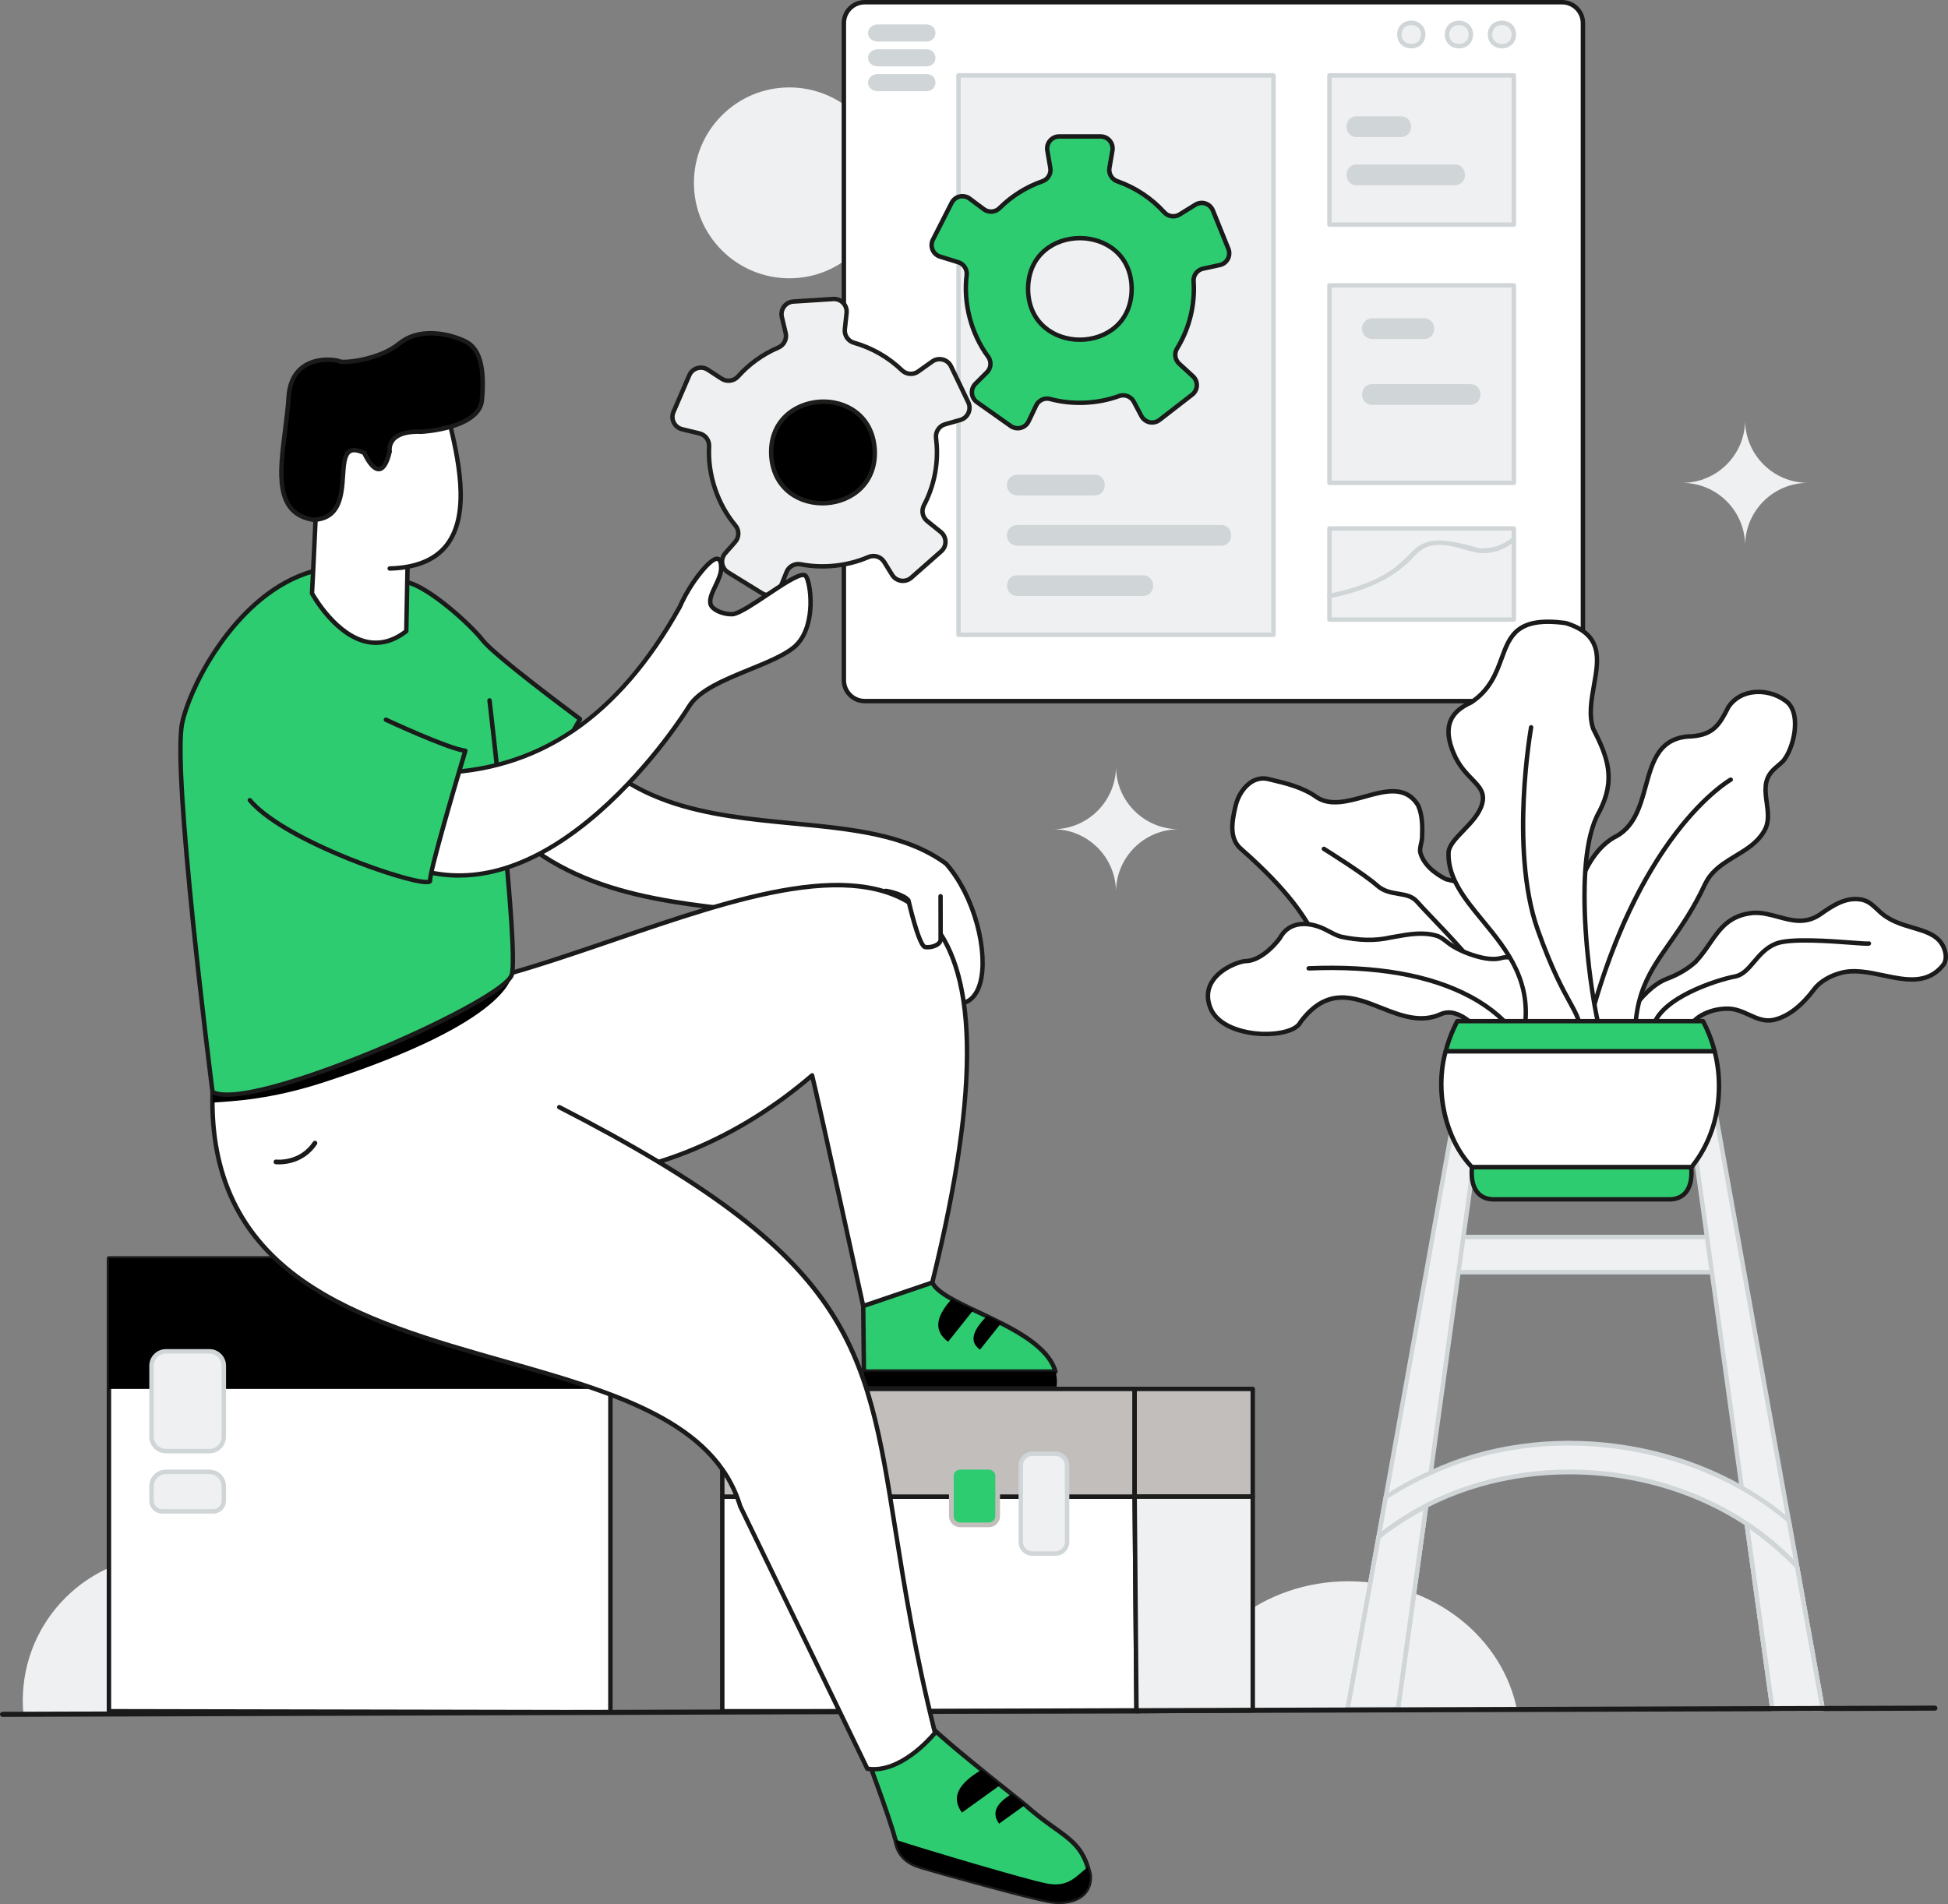 <?xml version="1.0" encoding="UTF-8"?>
<svg xmlns="http://www.w3.org/2000/svg" id="Vectors" viewBox="0 0 3075.78 3007.02">
  <rect x="0" y="0" width="3075.78" height="3007.02" fill="#808080" stroke="none"/>
  <defs>
    <style>
      .cls-1 {
        stroke: #1d1d1b;
        stroke-linecap: round;
        stroke-linejoin: round;
        stroke-width: 7px;
      }

      .cls-1, .Graphic_Style_19 {
        fill: #eff0f1;
      }

      .cls-2 {
        fill: #c1bebc;
      }

      .cls-2, .Graphic_Style_16, .cls-3, .Graphic_Style_19, .cls-4, .cls-5, .cls-6, .cls-7 {
        stroke-width: 0px;
      }

      .cls-3 {
        fill: #1a1a1a;
      }

      .cls-4 {
        fill: #d0d5d8;
      }

      .cls-5 {
        fill: #fff;
      }

      .cls-6 {
        fill: #2ecc71;
      }

      .cls-7 {
        fill: #1d1d1b;
      }
    </style>
  </defs>
  <g>
    <rect class="Graphic_Style_19" x="2282.68" y="1953.49" width="445.69" height="55.62"></rect>
    <path class="cls-4" d="M2728.36,2012.61h-445.69c-1.93,0-3.5-1.57-3.5-3.5v-55.62c0-1.93,1.57-3.5,3.5-3.5h445.69c1.93,0,3.5,1.57,3.5,3.5v55.62c0,1.93-1.57,3.5-3.5,3.5ZM2286.18,2005.61h438.69v-48.62h-438.69v48.62Z"></path>
  </g>
  <path class="Graphic_Style_19" d="M495.01,2685.67c0-126.76-102.76-229.52-229.52-229.52s-229.52,102.76-229.52,229.52c0,7.32.36,14.55,1.03,21.7h456.98c.67-7.14,1.03-14.38,1.03-21.7Z"></path>
  <path class="Graphic_Style_19" d="M2129.06,2497.2c-133.73,0-244.79,88.82-266.69,205.54h533.39c-21.9-116.72-132.96-205.54-266.69-205.54Z"></path>
  <circle class="Graphic_Style_19" cx="1246.38" cy="288.78" r="150.73"></circle>
  <g>
    <g>
      <polygon class="cls-5" points="1791.54 2363.56 1794.45 2702.46 1140.45 2702.46 1140.45 2363.56 1791.54 2363.56"></polygon>
      <path class="cls-3" d="M1794.45,2705.96h-654c-1.93,0-3.5-1.57-3.5-3.5v-338.9c0-1.93,1.57-3.5,3.5-3.5h651.09c1.92,0,3.48,1.55,3.5,3.47l2.91,338.9c0,.93-.36,1.83-1.01,2.49-.66.66-1.55,1.04-2.49,1.04ZM1143.95,2698.96h646.96l-2.85-331.9h-644.12v331.9Z"></path>
    </g>
    <g>
      <rect class="cls-2" x="1140.45" y="2193.43" width="651.09" height="170.13"></rect>
      <path class="cls-3" d="M1791.54,2367.06h-651.09c-1.93,0-3.5-1.57-3.5-3.5v-170.13c0-1.93,1.57-3.5,3.5-3.5h651.09c1.93,0,3.5,1.57,3.5,3.5v170.13c0,1.93-1.57,3.5-3.5,3.5ZM1143.95,2360.06h644.09v-163.13h-644.09v163.13Z"></path>
    </g>
    <g>
      <rect class="cls-2" x="1791.54" y="2193.43" width="186.49" height="170.13"></rect>
      <path class="cls-3" d="M1978.03,2367.06h-186.5c-1.93,0-3.5-1.57-3.5-3.5v-170.13c0-1.93,1.57-3.5,3.5-3.5h186.5c1.93,0,3.5,1.57,3.5,3.5v170.13c0,1.93-1.57,3.5-3.5,3.5ZM1795.04,2360.06h179.5v-163.13h-179.5v163.13Z"></path>
    </g>
    <g>
      <polygon class="Graphic_Style_19" points="1978.03 2363.56 1978.03 2701.09 1794.45 2702.46 1791.54 2363.56 1978.03 2363.56"></polygon>
      <path class="cls-7" d="M1794.45,2705.96c-1.92,0-3.48-1.55-3.5-3.47l-2.91-338.9c0-.93.36-1.83,1.01-2.49.66-.66,1.55-1.04,2.49-1.04h186.5c1.93,0,3.5,1.57,3.5,3.5v337.53c0,1.92-1.55,3.49-3.47,3.5l-183.59,1.36h-.03ZM1795.07,2367.06l2.85,331.87,176.62-1.31v-330.56h-179.46Z"></path>
    </g>
    <g>
      <polygon class="cls-5" points="963.77 2703.98 172 2702.46 172 1987.3 963.77 1987.3 963.77 2703.98"></polygon>
      <path class="cls-3" d="M963.77,2707.48h0l-791.78-1.52c-1.93,0-3.49-1.57-3.49-3.5v-715.16c0-1.93,1.57-3.5,3.5-3.5h791.78c1.93,0,3.5,1.57,3.5,3.5v716.68c0,.93-.37,1.82-1.03,2.48-.66.65-1.55,1.02-2.47,1.02ZM175.5,2698.97l784.78,1.51v-709.67H175.5v708.16Z"></path>
    </g>
    <rect class="Graphic_Style_16" x="172" y="1987.3" width="791.78" height="206.13"></rect>
  </g>
  <g>
    <path class="Graphic_Style_19" d="M2877.84,2698.76h-79.34l-40.34-291.08c28.69,19.31,55.27,41.53,79.29,66.25l40.4,224.83Z"></path>
    <path class="cls-4" d="M2877.84,2702.26h-79.34c-1.75,0-3.23-1.29-3.47-3.02l-40.34-291.08c-.19-1.37.44-2.72,1.61-3.45,1.17-.73,2.66-.71,3.81.07,28.81,19.38,55.67,41.83,79.85,66.72.49.5.81,1.13.93,1.82l40.4,224.83c.18,1.02-.1,2.07-.76,2.86-.67.8-1.65,1.25-2.68,1.25ZM2801.54,2695.26h72.11l-39.47-219.66c-21.81-22.35-45.82-42.7-71.48-60.57l38.84,280.22Z"></path>
  </g>
  <g>
    <path class="Graphic_Style_19" d="M2877.8,2698.54l-79.3.23c-30.22-218.06-98.53-710.79-129.52-934.41l39.91-6c37.27,207.46,133.1,740.86,168.92,940.18Z"></path>
    <path class="cls-4" d="M2798.5,2702.26c-1.75,0-3.23-1.29-3.47-3.02-20.62-148.78-58.97-425.44-91.1-657.24l-38.42-277.17c-.26-1.9,1.05-3.66,2.95-3.94l39.91-6c1.86-.29,3.63.98,3.97,2.84l5.97,33.21c40.67,226.36,128.91,717.53,162.95,906.97.18,1.02-.09,2.07-.76,2.86-.66.79-1.64,1.26-2.68,1.26l-79.3.23h0ZM2672.91,1767.3l37.95,273.74c31.91,230.23,69.96,504.72,90.68,654.21l72.07-.21c-34.56-192.33-121.84-678.12-162.21-902.86l-5.37-29.87-33.12,4.98Z"></path>
  </g>
  <g>
    <path class="Graphic_Style_19" d="M2336.81,1764.36c-32.28,232.95-98.12,707.86-129.75,936.09h-79.41c38.48-214.17,129.67-721.68,169.26-942.09l39.9,6Z"></path>
    <path class="cls-4" d="M2207.06,2703.94h-79.41c-1.04,0-2.02-.46-2.68-1.25-.67-.79-.94-1.84-.76-2.86,16.64-92.6,43.13-240.05,71.04-395.42,36.65-203.96,75.75-421.57,98.22-546.67.33-1.86,2.09-3.13,3.97-2.84l39.9,6c1.9.29,3.21,2.04,2.95,3.94-17.19,124.07-43.9,316.78-69.9,504.3-22.81,164.56-45.07,325.12-59.85,431.79-.24,1.73-1.72,3.02-3.47,3.02ZM2131.83,2696.94h72.18c14.78-106.67,36.83-265.76,59.43-428.77,25.75-185.8,52.22-376.7,69.42-500.87l-33.11-4.98c-22.56,125.62-61.29,341.17-97.62,543.33-27.5,153.08-53.63,298.47-70.3,391.3Z"></path>
  </g>
  <g>
    <path class="Graphic_Style_19" d="M2824.39,2401.3c-150.15-128.09-385.51-159.82-565.4-75.47-24.68,11.07-48.38,23.94-70.94,38.45l-11.27,62.65c189.15-154.1,496.21-131.5,660.65,47l-13.05-72.63Z"></path>
    <path class="cls-4" d="M2837.44,2477.43c-.96,0-1.9-.39-2.58-1.13-162.88-176.8-469.36-198.61-655.87-46.66-1.14.92-2.73,1.04-3.99.3-1.26-.74-1.93-2.19-1.67-3.63l11.27-62.65c.17-.96.73-1.8,1.55-2.32,22.72-14.62,46.74-27.64,71.4-38.7,44.41-20.83,92.91-34.99,144.07-42.08,49.77-6.9,100.8-6.94,151.68-.13,50.84,6.81,99.98,20.25,146.07,39.96,47.32,20.24,90.15,46.57,127.29,78.25.62.53,1.03,1.25,1.17,2.04l13.05,72.63c.27,1.53-.49,3.06-1.89,3.75-.5.25-1.03.37-1.56.37ZM2478.02,2320.82c12.81,0,25.68.46,38.61,1.39,61.94,4.45,121.23,19.33,176.25,44.21,53.43,24.16,100.15,56.63,139.04,96.59l-10.75-59.86c-148.35-125.83-383.92-157.04-560.69-74.16-23.93,10.74-47.21,23.31-69.25,37.4l-9.35,52c44.83-34.94,96.53-61.03,153.84-77.6,45.95-13.29,93.67-19.98,142.31-19.98Z"></path>
  </g>
  <g>
    <path class="Graphic_Style_19" d="M2176.79,2426.93c23.37-18.08,48.4-34.13,74.82-47.86l-44.31,319.69h-79.34l48.83-271.83Z"></path>
    <path class="cls-4" d="M2207.29,2702.26h-79.34c-1.04,0-2.02-.46-2.68-1.25-.67-.79-.94-1.84-.76-2.86l48.83-271.83c.15-.85.62-1.62,1.3-2.15,23.61-18.27,48.96-34.49,75.34-48.2,1.16-.6,2.56-.51,3.63.25,1.07.75,1.63,2.04,1.45,3.34l-44.31,319.69c-.24,1.73-1.72,3.02-3.47,3.02ZM2132.14,2695.26h72.11l42.95-309.9c-23.46,12.61-46.03,27.23-67.2,43.52l-47.86,266.38Z"></path>
  </g>
  <g>
    <path class="Graphic_Style_19" d="M2877.84,2698.76h-79.34l-40.34-291.08c28.69,19.31,55.27,41.53,79.29,66.25l40.4,224.83Z"></path>
    <path class="cls-4" d="M2877.84,2702.26h-79.34c-1.75,0-3.23-1.29-3.47-3.02l-40.34-291.08c-.19-1.37.44-2.72,1.61-3.45,1.17-.73,2.66-.71,3.81.07,28.81,19.38,55.67,41.83,79.85,66.72.49.5.81,1.13.93,1.82l40.4,224.83c.18,1.02-.1,2.07-.76,2.86-.67.8-1.65,1.25-2.68,1.25ZM2801.54,2695.26h72.11l-39.47-219.66c-21.81-22.35-45.82-42.7-71.48-60.57l38.84,280.22Z"></path>
  </g>
  <g>
    <path class="Graphic_Style_19" d="M2176.79,2426.93c23.37-18.08,48.4-34.13,74.82-47.86l-44.31,319.69h-79.34l48.83-271.83Z"></path>
    <path class="cls-4" d="M2207.29,2702.26h-79.34c-1.04,0-2.02-.46-2.68-1.25-.67-.79-.94-1.84-.76-2.86l48.83-271.83c.15-.85.62-1.62,1.3-2.15,23.61-18.27,48.96-34.49,75.34-48.2,1.16-.6,2.56-.51,3.63.25,1.07.75,1.63,2.04,1.45,3.34l-44.31,319.69c-.24,1.73-1.72,3.02-3.47,3.02ZM2132.14,2695.26h72.11l42.95-309.9c-23.46,12.61-46.03,27.23-67.2,43.52l-47.86,266.38Z"></path>
  </g>
  <path class="cls-3" d="M4,2711.37c-2.2,0-3.99-1.78-4-3.99,0-2.21,1.78-4.01,3.99-4.01l3051.13-9.82h.01c2.2,0,3.99,1.78,4,3.99,0,2.21-1.78,4.01-3.99,4.01L4.01,2711.37h-.01Z"></path>
  <g>
    <g>
      <rect class="cls-5" x="1332.39" y="3.5" width="1166.94" height="1103.69" rx="32.98" ry="32.98"></rect>
      <path class="cls-3" d="M2466.36,1110.69h-1100.98c-20.12,0-36.48-16.37-36.48-36.48V36.48c0-20.12,16.37-36.48,36.48-36.48h1100.98c20.12,0,36.48,16.37,36.48,36.48v1037.72c0,20.12-16.37,36.48-36.48,36.48ZM1365.38,7c-16.26,0-29.48,13.23-29.48,29.48v1037.72c0,16.26,13.23,29.48,29.48,29.48h1100.98c16.26,0,29.48-13.23,29.48-29.48V36.48c0-16.26-13.23-29.48-29.48-29.48h-1100.98Z"></path>
    </g>
    <g>
      <rect class="Graphic_Style_19" x="1513.43" y="119.1" width="497.31" height="883.39"></rect>
      <path class="cls-4" d="M2010.75,1005.99h-497.31c-1.93,0-3.5-1.57-3.5-3.5V119.1c0-1.93,1.57-3.5,3.5-3.5h497.31c1.93,0,3.5,1.57,3.5,3.5v883.39c0,1.93-1.57,3.5-3.5,3.5ZM1516.93,998.99h490.31V122.6h-490.31v876.39Z"></path>
    </g>
    <g>
      <rect class="Graphic_Style_19" x="2099.09" y="119.1" width="291.19" height="235.57"></rect>
      <path class="cls-4" d="M2390.28,358.17h-291.19c-1.93,0-3.5-1.57-3.5-3.5V119.1c0-1.93,1.57-3.5,3.5-3.5h291.19c1.93,0,3.5,1.57,3.5,3.5v235.57c0,1.93-1.57,3.5-3.5,3.5ZM2102.59,351.17h284.19V122.6h-284.19v228.57Z"></path>
    </g>
    <g>
      <rect class="Graphic_Style_19" x="2099.09" y="450.65" width="291.19" height="311.91"></rect>
      <path class="cls-4" d="M2390.28,766.06h-291.19c-1.93,0-3.5-1.57-3.5-3.5v-311.91c0-1.93,1.57-3.5,3.5-3.5h291.19c1.93,0,3.5,1.57,3.5,3.5v311.91c0,1.93-1.57,3.5-3.5,3.5ZM2102.59,759.06h284.19v-304.91h-284.19v304.91Z"></path>
    </g>
    <g>
      <path class="Graphic_Style_19" d="M2390.28,851.16v127.33h-291.19v-37.29c31.1-6.3,90.09-22.57,126.51-59.77,57.33-67.83,98.19,25.75,164.68-30.27Z"></path>
      <path class="cls-4" d="M2390.28,981.99h-291.19c-1.93,0-3.5-1.57-3.5-3.5v-37.29c0-1.67,1.17-3.1,2.8-3.43,31.25-6.33,88.98-22.38,124.62-58.7,30.92-36.5,58.24-28.06,84.66-19.89,24.33,7.52,49.49,15.3,80.35-10.7,1.04-.88,2.5-1.07,3.73-.5,1.24.57,2.02,1.81,2.02,3.17v127.33c0,1.93-1.57,3.5-3.5,3.5ZM2102.59,974.99h284.19v-116.62c-31.26,22.94-57.69,14.76-81.17,7.5-26.49-8.19-49.37-15.27-77.33,17.82-.05.07-.11.13-.17.19-35.89,36.65-92.89,53.3-125.51,60.17v30.94Z"></path>
    </g>
    <g>
      <path class="Graphic_Style_19" d="M2390.28,834.54v16.62c-11.8,10.16-29.47,19.29-54.53,18.28-143.47-42.35-59.69,35.01-236.66,71.76v-106.66h291.19Z"></path>
      <path class="cls-4" d="M2099.09,944.7c-.8,0-1.58-.27-2.21-.79-.82-.66-1.29-1.66-1.29-2.71v-106.66c0-1.93,1.57-3.5,3.5-3.5h291.19c1.93,0,3.5,1.57,3.5,3.5v16.62c0,1.02-.44,1.99-1.22,2.65-15.77,13.57-34.93,20-56.95,19.13-.29-.01-.57-.06-.85-.14-74.81-22.09-85.38-11.55-106.44,9.43-19.1,19.04-45.27,45.11-128.52,62.4-.24.05-.47.07-.71.07ZM2102.59,838.04v98.84c77.88-16.85,102.63-41.52,120.79-59.61,11.04-11,19.76-19.69,36.03-22.63,16.49-2.98,40.23.51,76.91,11.31,19.45.69,36.41-4.83,50.46-16.43v-11.49h-284.19Z"></path>
    </g>
    <path class="cls-4" d="M1462.18,65.66h-76.34c-8.43,0-15.27-6.06-15.27-13.54,0-7.48,6.84-13.54,15.27-13.54h76.34c19.79-.26,19.83,27.34,0,27.08Z"></path>
    <path class="cls-4" d="M1462.18,104.83h-76.34c-8.43,0-15.27-6.06-15.27-13.54,0-7.48,6.84-13.54,15.27-13.54h76.34c19.79-.26,19.83,27.34,0,27.08Z"></path>
    <path class="cls-4" d="M1462.18,144h-76.34c-8.43,0-15.27-6.06-15.27-13.54,0-7.48,6.84-13.54,15.27-13.54h76.34c19.79-.26,19.83,27.34,0,27.08Z"></path>
    <g>
      <path class="Graphic_Style_19" d="M2247.14,54.49c-.11,24.6-37.52,24.6-37.63,0,.11-24.6,37.52-24.6,37.63,0Z"></path>
      <path class="cls-4" d="M2228.32,76.44h0c-11.04,0-22.25-7.54-22.31-21.94.06-14.43,11.27-21.97,22.31-21.97h0c11.04,0,22.25,7.54,22.31,21.94v.03c-.06,14.4-11.27,21.94-22.31,21.94ZM2228.32,39.53c-7.59,0-15.27,4.63-15.31,14.97.04,10.31,7.72,14.94,15.31,14.94h0c7.59,0,15.26-4.62,15.31-14.95-.05-10.33-7.73-14.95-15.31-14.95h0Z"></path>
    </g>
    <g>
      <path class="Graphic_Style_19" d="M2322.39,54.49c-.11,24.6-37.52,24.6-37.63,0,.11-24.6,37.52-24.6,37.63,0Z"></path>
      <path class="cls-4" d="M2303.57,76.44h0c-11.04,0-22.25-7.54-22.31-21.94.06-14.43,11.27-21.97,22.31-21.97h0c11.04,0,22.25,7.54,22.31,21.94v.03c-.06,14.4-11.27,21.94-22.31,21.94ZM2303.58,39.53c-7.59,0-15.27,4.63-15.31,14.97.04,10.31,7.72,14.94,15.31,14.94s15.26-4.62,15.31-14.95c-.05-10.33-7.73-14.95-15.31-14.95Z"></path>
    </g>
    <g>
      <path class="Graphic_Style_19" d="M2390.28,54.49c-.11,24.6-37.52,24.6-37.63,0,.11-24.6,37.52-24.6,37.63,0Z"></path>
      <path class="cls-4" d="M2371.46,76.44h0c-11.04,0-22.25-7.54-22.31-21.94.06-14.43,11.27-21.97,22.31-21.97h0c11.04,0,22.25,7.54,22.31,21.94v.03c-.06,14.4-11.27,21.94-22.31,21.94ZM2371.47,39.53c-7.59,0-15.27,4.63-15.31,14.97.04,10.31,7.72,14.94,15.31,14.94h0c7.59,0,15.26-4.62,15.31-14.95-.05-10.33-7.73-14.95-15.31-14.95Z"></path>
    </g>
    <path class="cls-4" d="M2321.57,639.32h-154.87c-21.35-.09-21.43-32.62,0-32.72,0,0,154.86,0,154.86,0,21.35.09,21.43,32.62,0,32.72Z"></path>
    <path class="cls-4" d="M1927.86,861.8h-321.73c-9.03,0-16.36-7.32-16.36-16.36,0-9.03,7.32-16.36,16.36-16.36h321.73c21.29.08,21.47,32.62,0,32.72Z"></path>
    <path class="cls-4" d="M1804.63,941.2h-198.49c-21.33-.08-21.44-32.62,0-32.72,0,0,198.49,0,198.49,0,21.33.08,21.44,32.62,0,32.72Z"></path>
    <path class="cls-4" d="M1728.28,782.4h-122.15c-9.03,0-16.36-7.32-16.36-16.36,0-9.03,7.32-16.36,16.36-16.36h122.15c21.36.09,21.42,32.62,0,32.72Z"></path>
    <path class="cls-4" d="M2297.03,292.51h-154.87c-21.35-.09-21.43-32.62,0-32.72,0,0,154.86,0,154.86,0,21.35.09,21.43,32.62,0,32.72Z"></path>
    <path class="cls-4" d="M2211.96,216.44h-69.8c-21.37-.09-21.41-32.62,0-32.72,0,0,69.8,0,69.8,0,21.37.09,21.41,32.62,0,32.72Z"></path>
    <path class="cls-4" d="M2248.5,535.35h-81.8c-9.03,0-16.36-7.32-16.36-16.36,0-9.03,7.32-16.36,16.36-16.36h81.8c21.37.09,21.41,32.62,0,32.72Z"></path>
    <g>
      <path class="cls-6" d="M1885.01,456.27c0-4.07-.13-8.1-.4-12.11-.63-9.41,5.7-17.87,14.91-19.86l26.39-5.72c11.51-2.5,18-14.76,13.59-25.67l-24.47-60.59c-4.41-10.92-17.59-15.23-27.61-9.04l-25.01,15.48c-7.81,4.83-17.93,3.36-24.1-3.44-19.99-22.02-45.37-39.05-74.04-49.04-8.79-3.06-14.11-11.99-12.53-21.17l4.72-27.43c2-11.61-6.94-22.21-18.72-22.21h-65.34c-11.78,0-20.71,10.61-18.72,22.21l4.72,27.44c1.57,9.15-3.7,18.09-12.47,21.14-25.72,8.95-48.78,23.57-67.69,42.36-6.69,6.65-17.22,7.44-24.78,1.8l-22.52-16.79c-9.44-7.04-22.95-3.88-28.28,6.62l-29.62,58.25c-5.34,10.5.07,23.27,11.31,26.75l28.72,8.89c8.77,2.72,14.35,11.32,13.23,20.44-5.55,45.28,7.55,93.11,33.78,128.53,5.63,7.6,4.94,18.15-1.76,24.84l-18.22,18.21c-8.33,8.32-7.15,22.15,2.46,28.94l53.36,37.72c9.62,6.8,23.04,3.3,28.11-7.34l12.01-25.18c3.94-8.26,13.21-12.55,22.04-10.17,34.97,9.43,74.91,7.65,108.73-4.68,8.92-3.25,18.88.51,23.34,8.9l12.12,22.81c5.53,10.4,19.09,13.31,28.4,6.1l51.67-40c9.31-7.21,9.89-21.07,1.2-29.02l-21.73-19.91c-6.71-6.15-8.12-16.18-3.35-23.93,16.84-27.38,26.55-59.62,26.55-94.12ZM1623.27,456.27c.49-106.97,163.12-106.97,163.59,0-.48,106.97-163.12,106.96-163.59,0Z"></path>
      <path class="cls-3" d="M1606.88,679.8c-4.6,0-9.13-1.41-12.97-4.13l-53.36-37.72c-5.43-3.84-8.87-9.84-9.43-16.46s1.81-13.12,6.51-17.82l18.22-18.21c5.47-5.47,6.07-14,1.42-20.28-27.14-36.65-40.01-85.64-34.44-131.04.91-7.44-3.63-14.45-10.79-16.67l-28.72-8.89c-6.35-1.96-11.48-6.6-14.07-12.73-2.59-6.12-2.35-13.03.67-18.96l29.62-58.25c3.01-5.93,8.45-10.19,14.93-11.71,6.47-1.51,13.24-.1,18.57,3.87l22.52,16.79c6.2,4.62,14.71,4,20.22-1.48,19.42-19.3,43.29-34.23,69.01-43.18,7.18-2.5,11.45-9.75,10.17-17.24l-4.72-27.43c-1.13-6.55.68-13.22,4.97-18.31,4.28-5.08,10.55-8,17.2-8h65.34c6.65,0,12.92,2.92,17.2,8,4.28,5.08,6.09,11.76,4.97,18.31l-4.72,27.43c-1.29,7.49,3.01,14.76,10.24,17.27,28.79,10.02,54.89,27.31,75.48,49.99,5.05,5.56,13.32,6.74,19.67,2.81l25.01-15.48c5.65-3.5,12.52-4.32,18.83-2.25,6.32,2.07,11.37,6.79,13.86,12.95l24.47,60.59c2.49,6.16,2.13,13.07-.97,18.94-3.11,5.88-8.62,10.05-15.11,11.46l-26.39,5.72c-7.56,1.64-12.68,8.46-12.16,16.21.27,4.08.41,8.23.41,12.34,0,33.97-9.36,67.15-27.07,95.95-3.88,6.31-2.73,14.51,2.73,19.52l21.74,19.91c4.9,4.49,7.55,10.88,7.28,17.52s-3.45,12.78-8.7,16.85l-51.67,40c-5.26,4.07-12,5.6-18.5,4.21-6.5-1.4-12.01-5.56-15.13-11.43l-12.12-22.81c-3.6-6.78-11.79-9.9-19.05-7.26-34.72,12.66-75.12,14.4-110.85,4.77-7.19-1.94-14.75,1.55-17.97,8.3l-12.01,25.18c-2.86,6-8.19,10.41-14.62,12.08-1.88.49-3.79.73-5.69.73ZM1519.59,313.36c-1.18,0-2.37.14-3.54.41-4.46,1.04-8.21,3.98-10.28,8.06l-29.62,58.25c-2.08,4.08-2.24,8.84-.46,13.06s5.32,7.41,9.69,8.77l28.72,8.89c10.41,3.22,17,13.4,15.67,24.21-5.36,43.66,7.03,90.77,33.12,126.02,6.73,9.09,5.85,21.46-2.09,29.4l-18.22,18.21c-3.24,3.24-4.87,7.71-4.49,12.27.39,4.56,2.76,8.69,6.5,11.34l53.36,37.72c3.74,2.64,8.42,3.5,12.85,2.34,4.43-1.16,8.1-4.19,10.07-8.32l12.01-25.18c4.67-9.8,15.65-14.86,26.11-12.04,34.36,9.26,73.23,7.59,106.62-4.59,10.52-3.84,22.39.7,27.63,10.55l12.12,22.81c2.15,4.04,5.95,6.91,10.42,7.88,4.47.96,9.12-.09,12.74-2.9l51.67-40c3.62-2.8,5.81-7.03,6-11.61s-1.64-8.97-5.01-12.07l-21.74-19.91c-7.93-7.27-9.6-19.19-3.97-28.35,17.03-27.69,26.03-59.61,26.03-92.28,0-3.95-.13-7.95-.39-11.87-.75-11.25,6.68-21.14,17.66-23.52l26.39-5.72c4.48-.97,8.27-3.85,10.41-7.9,2.14-4.05,2.39-8.8.67-13.05l-24.47-60.59c-1.71-4.25-5.19-7.5-9.55-8.92-4.35-1.43-9.08-.86-12.97,1.55l-25.01,15.48c-9.22,5.71-21.22,4-28.53-4.06-19.81-21.81-44.92-38.44-72.6-48.08-10.47-3.64-16.7-14.19-14.83-25.07l4.72-27.43c.78-4.51-.47-9.11-3.42-12.61-2.95-3.5-7.27-5.51-11.85-5.51h-65.34c-4.58,0-8.9,2.01-11.85,5.51-2.95,3.5-4.2,8.1-3.42,12.61l4.72,27.43c1.87,10.88-4.34,21.42-14.77,25.04-24.74,8.6-47.69,22.97-66.37,41.53-8,7.95-20.34,8.84-29.34,2.13l-22.52-16.79c-2.7-2.02-5.95-3.08-9.25-3.08ZM1705.06,540h0c-22.2,0-42.94-7.43-58.4-20.92-17.48-15.25-26.78-36.97-26.89-62.79v-.03c.12-25.83,9.42-47.54,26.9-62.79,15.46-13.49,36.2-20.92,58.4-20.92h0c22.2,0,42.94,7.43,58.39,20.92,17.48,15.25,26.77,36.97,26.89,62.79-.12,25.86-9.42,47.57-26.9,62.82-15.46,13.49-36.2,20.92-58.4,20.92ZM1626.77,456.27c.24,52.71,40.75,76.73,78.29,76.73,37.54,0,78.06-24.01,78.3-76.74-.23-52.69-40.74-76.71-78.28-76.72h0c-37.54,0-78.05,24.01-78.3,76.73Z"></path>
    </g>
    <path class="Graphic_Style_16" d="M1217.8,719.71c-6.31-106.78,155.99-117.12,163.26-10.39,6.31,106.79-155.99,117.11-163.26,10.39Z"></path>
    <path class="cls-1" d="M1528.86,635.32l-27.25-56.79c-5.37-11.17-19.5-14.82-29.6-7.64l-22.34,15.88c-7.88,5.59-18.58,4.7-25.54-2-21.05-20.22-46.95-35.3-75.6-43.43-9.43-2.67-15.62-11.66-14.58-21.4l2.75-25.66c1.32-12.32-8.77-22.86-21.14-22.08l-62.86,4.01c-12.36.78-21.04,12.52-18.17,24.57l5.98,25.12c2.27,9.5-2.69,19.2-11.67,23.04-24.51,10.44-46.12,26.14-63.52,45.6-6.62,7.39-17.59,8.96-25.91,3.54l-21.83-14.21c-10.38-6.76-24.36-2.54-29.26,8.84l-24.93,57.84c-4.9,11.38,1.63,24.44,13.68,27.34l27.27,6.58c9.4,2.26,15.78,10.92,15.27,20.58-2.42,45.08,13.53,91.41,41.56,124.86,6.33,7.56,6.06,18.67-.46,26.07l-15.6,17.7c-8.19,9.3-6.03,23.74,4.52,30.24l53.64,33.01c10.56,6.5,24.42,1.92,29.03-9.58l9.64-24.03c3.58-8.94,13.02-14.02,22.46-12.16,35.01,6.91,74.05,2.68,106.61-11.39,9.18-3.97,19.87-.72,25.11,7.79l12.48,20.25c6.49,10.55,20.93,12.71,30.23,4.51l47.25-41.64c9.3-8.19,8.97-22.79-.68-30.56l-21.4-17.24c-7.45-6-9.57-16.43-5.12-24.91,14.81-28.23,22.31-60.75,20.14-94.89-.24-3.77-.6-7.5-1.06-11.2-1.24-9.85,4.79-19.15,14.34-21.86l24.01-6.83c11.92-3.39,17.91-16.7,12.55-27.87ZM1217.8,719.71c-6.31-106.78,155.99-117.12,163.26-10.39,6.31,106.79-155.99,117.11-163.26,10.39Z"></path>
  </g>
  <g>
    <g>
      <g>
        <path class="cls-6" d="M1472.6,2010.05l-109.67,52.5,1.17,103.5h302.42c-23.4-80.72-218.92-108.9-193.92-156Z"></path>
        <path class="cls-3" d="M1666.53,2169.55h-302.42c-1.92,0-3.48-1.54-3.5-3.46l-1.17-103.5c-.02-1.36.76-2.61,1.99-3.2l109.67-52.5c1.36-.65,2.99-.36,4.04.73,1.05,1.09,1.27,2.73.57,4.06-1.93,3.64-2.29,7.14-1.11,10.7,5.1,15.34,37.71,30.73,72.23,47.01,51.77,24.42,110.45,52.11,123.08,95.68.31,1.06.1,2.2-.56,3.08-.66.88-1.7,1.4-2.8,1.4ZM1367.57,2162.55h294.1c-14.5-38.07-69.29-63.92-117.84-86.82-37.47-17.68-69.83-32.95-75.88-51.13-.88-2.65-1.2-5.32-.96-7.97l-100.52,48.12,1.11,97.81Z"></path>
      </g>
      <path class="Graphic_Style_16" d="M1364.11,2166.05l.27,23.76h303.93c1.08-8.4.38-16.3-1.78-23.76h-302.42Z"></path>
      <path class="Graphic_Style_16" d="M1537.32,2068.36l-40.33,50.65c-22.09-16.42-21-38.36,5.75-67.51,9.35,5.39,23.48,11.82,34.59,16.86Z"></path>
      <path class="Graphic_Style_16" d="M1581.04,2089.16l-33.63,42.25c-19.99-13.96-7.9-34,11.04-53.26,7.74,3.65,15.29,7.3,22.59,11.01Z"></path>
    </g>
    <g>
      <g>
        <path class="cls-6" d="M1660.51,3002.68c-28.1-3.91-189.61-49.1-199.43-52.38-9.81-3.27-38.36-8.04-45.8-39.26-.42-1.73-.9-3.62-1.44-5.66-10.49-38.74-44.36-128.49-44.36-128.49l91.6-59.98c10.53,17.22,119.58,102.84,157.58,133.48,52.39,47.06,84.47,51.18,98.81,98.32,1.19,3.85,2.24,8.01,3.18,12.49,2.18,35.99-32.06,45.36-60.14,41.47Z"></path>
        <path class="cls-3" d="M1672.45,3007.02c-4.04,0-8.2-.29-12.42-.87h0c-28.88-4.02-192.38-49.96-200.05-52.53-.99-.33-2.21-.68-3.63-1.1-12.12-3.51-37.35-10.83-44.46-40.67-.42-1.73-.89-3.6-1.42-5.57-10.32-38.13-43.92-127.26-44.25-128.15-.58-1.54-.02-3.27,1.36-4.16l91.6-59.98c.79-.52,1.76-.69,2.69-.49.92.21,1.72.78,2.22,1.59,8.62,14.11,91.07,80.01,135.37,115.42,8.37,6.69,15.7,12.55,21.42,17.16.05.04.1.08.14.12,17.55,15.77,32.63,26.55,45.94,36.07,25.57,18.28,44.04,31.49,53.88,63.84,1.21,3.92,2.3,8.23,3.26,12.79.04.17.06.34.07.51.83,13.72-3.18,24.78-11.92,32.87-9.2,8.51-23.54,13.15-39.78,13.15ZM1660.99,2999.21c19.14,2.66,36.52-1.26,46.48-10.48,7.07-6.54,10.33-15.64,9.7-27.05-.9-4.26-1.93-8.27-3.05-11.93-9.15-30.08-25.9-42.06-51.26-60.19-13.44-9.61-28.66-20.49-46.47-36.49-5.71-4.6-13-10.44-21.33-17.09-60.74-48.55-120.75-97.05-134.84-114.32l-86.48,56.63c5.67,15.13,34.08,91.45,43.48,126.18.54,2.03,1.03,3.96,1.47,5.75,6.17,25.88,27.92,32.19,39.61,35.58,1.49.43,2.78.8,3.9,1.18,12.44,4.16,171.78,48.47,198.8,52.23h0Z"></path>
      </g>
      <path class="Graphic_Style_16" d="M1579.35,2818.99l-60.46,43.52c-18.65-25.32-3.64-47.17,30.86-67.46,9.74,7.93,19.71,15.99,29.6,23.94Z"></path>
      <path class="Graphic_Style_16" d="M1618.66,2850.4l-41.15,29.61c-12.28-16.89-4.62-32.13,19.69-46.72,7.36,5.9,14.57,11.63,21.45,17.11Z"></path>
    </g>
    <g>
      <path class="cls-5" d="M893.43,1136.63c140.93,230.55,444.42,112.43,600.39,227.37,60.52,68.73,78.51,202.87,29.43,219.23-49.08,16.36-89.97-58.89-89.97-65.44-139.62-137.39-496.95-7.24-673.99-261.74l134.14-119.42Z"></path>
      <path class="cls-3" d="M1509.06,1589.08c-11.61,0-23.41-4.28-35.25-12.82-23.46-16.91-41.32-47.43-43.75-56.71-57.7-56.04-154.97-66.72-257.91-78.02-146.21-16.05-311.94-34.25-415.74-183.47-1.1-1.59-.71-3.77.87-4.87,1.59-1.1,3.77-.71,4.87.87,101.98,146.61,266.02,164.62,410.75,180.51,104.64,11.49,203.48,22.34,262.82,80.74.64.63,1.01,1.48,1.04,2.38.73,4.87,19.09,39.38,45.53,55.86,13.64,8.49,27.04,10.64,39.84,6.37,13.17-4.39,19.39-18.15,22.3-28.92,6.21-22.99,4.34-56.05-5.12-90.7-10-36.61-26.99-69.87-47.88-93.7-62.25-45.69-148.1-53.94-238.97-62.67-66.95-6.43-136.17-13.08-199.21-35.4-71.55-25.34-124.81-67.88-162.82-130.06-1.01-1.65-.49-3.8,1.16-4.81,1.65-1.01,3.8-.49,4.81,1.16,83.04,135.85,222.17,149.22,356.72,162.15,92.01,8.84,178.92,17.19,242.75,64.23.2.15.39.32.55.5,47.96,54.47,67.35,144.45,54.76,191.13-4.81,17.82-14.09,29.48-26.84,33.73-5.05,1.68-10.16,2.52-15.3,2.52ZM1436.77,1517.74s0,.04,0,.06c0-.02,0-.04,0-.06Z"></path>
    </g>
    <g>
      <path class="cls-5" d="M782.73,1543.43c381.94-101.61,918.08-442.54,689.26,482.05l-109.06,37.08s-69.8-320.64-80.7-364.26c-481.66,413.71-1083.55-77.85-499.5-154.87Z"></path>
      <path class="cls-3" d="M1362.93,2066.05c-.6,0-1.19-.15-1.72-.45-.87-.49-1.49-1.33-1.7-2.3-.67-3.09-65.15-299.23-79.34-358.65-108.04,91.43-232.72,146.14-360.91,158.29-106.32,10.08-211.33-9.96-288.1-54.98-66.75-39.15-100.81-91.14-91.11-139.08,6.03-29.8,29.09-56.86,66.68-78.25,41.73-23.75,100.71-40.78,175.31-50.63,59.68-15.89,124.38-38.05,186.96-59.49,95.24-32.63,193.73-66.36,279.43-79.92,46.37-7.33,85.29-8.31,118.98-2.98,38.14,6.03,68.62,19.91,93.19,42.42,20.49,18.77,36.65,43.87,48.02,74.58,11.94,32.26,19.05,71.91,21.12,117.84,4.41,97.79-13.89,230.32-54.36,393.88-.29,1.16-1.14,2.09-2.27,2.47l-109.06,37.08c-.37.12-.75.19-1.13.19ZM1282.23,1694.79c.36,0,.71.05,1.06.17,1.16.37,2.04,1.31,2.33,2.49,10.15,40.59,71.96,324.1,79.89,360.53l103.54-35.2c76.6-310.34,72.29-499.31-13.17-577.6-44.04-40.35-111.54-52.68-206.35-37.68-85.11,13.46-183.3,47.1-278.26,79.63-62.76,21.5-127.66,43.73-187.64,59.69-.15.04-.29.07-.44.09-73.8,9.73-132.01,26.49-172.99,49.81-35.78,20.36-57.67,45.79-63.28,73.56-9.08,44.88,23.74,94.09,87.79,131.66,75.53,44.29,179,63.99,283.9,54.05,128.46-12.18,253.41-67.62,361.35-160.33.64-.55,1.46-.84,2.28-.84ZM782.73,1543.43h0,0Z"></path>
    </g>
    <g>
      <path class="cls-5" d="M883.07,1748.46c601.92,308.57,456.39,442.46,593.28,988.1,0-.02-52.34,65.42-106.87,56.7l-200.67-414.43c-95.01-315.17-847.91-143.3-833.22-654.36l340.27-138.91,207.21,162.91Z"></path>
      <path class="cls-3" d="M1379.62,2797.55c-3.54,0-7.11-.27-10.69-.84-1.13-.18-2.1-.9-2.6-1.93l-200.67-414.43c-.08-.17-.15-.34-.2-.52-40.1-133.03-199.99-178.37-369.26-226.36-113.88-32.29-231.63-65.68-320.17-127.83-48.05-33.73-83.02-72.58-106.92-118.77-26.57-51.36-39.03-112.76-37.02-182.5.04-1.38.89-2.62,2.18-3.14l340.27-138.91c1.79-.73,3.83.13,4.56,1.92.73,1.79-.13,3.83-1.92,4.56l-338.15,138.05c-3.12,128.39,43.02,224.27,141.02,293.07,87.56,61.47,204.74,94.7,318.05,126.83,171.05,48.5,332.63,94.33,373.97,230.81l199.74,412.51c47.3,6.14,92.93-45.16,100.71-54.37-31.47-125.8-47.75-228.34-62.11-318.86-46.74-294.56-68.08-429-528.94-665.26-1.72-.88-2.4-2.99-1.52-4.71.88-1.72,2.99-2.4,4.71-1.52,464.03,237.88,485.53,373.42,532.66,670.39,14.41,90.79,30.74,193.69,62.42,319.97.27,1.09,0,2.23-.69,3.07-2.19,2.71-48.21,58.77-99.44,58.78Z"></path>
    </g>
    <g>
      <path class="cls-6" d="M915.79,1135.54l-102.52,182.13s-272.65-188.67-281.37-249.75c-8.72-61.07,77.43-155.96,111.24-148.32,33.81,7.63,99.62,66.53,119.06,91.61,19.45,25.08,153.59,124.33,153.59,124.33Z"></path>
      <path class="cls-3" d="M813.27,1321.17c-.71,0-1.4-.21-1.99-.62-.68-.47-69.05-47.86-137.6-102.1-92.63-73.3-141.5-123.78-145.25-150.03-5.69-39.8,27.15-93.67,62.53-126.32,20.95-19.34,40.25-28.78,52.95-25.91,36.39,8.22,102.77,69.3,121.06,92.88,18.93,24.42,151.57,122.67,152.9,123.66,1.42,1.05,1.83,2.99.97,4.53l-102.52,182.13c-.48.86-1.3,1.47-2.26,1.69-.26.06-.52.09-.79.09ZM638.96,922.66c-10.48,0-26.26,8.9-43.25,24.59-17.29,15.95-33.58,36.97-44.71,57.66-12.7,23.6-18.11,45.22-15.63,62.52,2.4,16.78,29.09,55.65,142.64,145.51,60.02,47.5,119.91,89.73,134.11,99.66l99.11-176.08c-18.98-14.1-133.51-99.58-151.79-123.16-20.03-25.84-84.7-83.03-117.07-90.34-1.06-.24-2.2-.36-3.4-.36Z"></path>
    </g>
    <path class="Graphic_Style_16" d="M335.85,1676.56v64.71c34.93-2.42,92.15-5.01,175.15-31.97,298.81-97.09,297.14-170.25,297.14-170.25l-472.29,137.51Z"></path>
    <g>
      <path class="cls-6" d="M772.92,1106.1s46.13,390.42,35.23,432.95c-10.91,42.53-411.48,219.23-472.56,185.42,0,0-64.35-503.86-47.99-582.38,16.36-78.52,147.23-325,355.54-222.48l129.78,186.49Z"></path>
      <path class="cls-3" d="M358.67,1732.22c-10.85,0-19.13-1.56-24.78-4.69-.98-.54-1.64-1.51-1.78-2.62-2.63-20.6-64.23-505.34-47.94-583.54,11.66-55.98,74.82-180.73,174.49-229.37,58.96-28.77,121.54-27.27,186.02,4.46,1.73.85,2.45,2.95,1.59,4.69-.85,1.73-2.95,2.45-4.69,1.59-62.44-30.73-122.95-32.22-179.86-4.45-54.88,26.78-94.78,75.23-118.58,111.16-30.69,46.31-47.26,90.01-52.12,113.35-15.56,74.68,43.55,545.76,47.8,579.37,11.01,4.91,38.14,6.17,104.35-12.7,48.14-13.72,108.62-35.93,170.3-62.52,50.13-21.62,96.94-44.39,131.8-64.13,50.72-28.71,58.49-40.78,59.48-44.64,10.62-41.42-34.85-427.78-35.31-431.67-.23-1.92,1.15-3.66,3.07-3.89,1.91-.23,3.66,1.15,3.89,3.06,1.89,15.97,46.08,391.56,35.14,434.23-2.67,10.43-23.81,26.91-62.81,48.99-35.08,19.86-82.13,42.75-132.48,64.46-61.94,26.71-122.72,49.02-171.15,62.82-37.43,10.67-66.34,16.02-86.42,16.02Z"></path>
    </g>
    <g>
      <path class="cls-5" d="M682.4,1220.61c168.3-.4,296.08-91.5,390.97-262.3,16.37-37.61,44.05-70.63,55.63-75.24,8.9-3.55,9.87,7.81,9.66,15.1-.55,18.83-20.81,40.93-16.75,55.95,2.44,9.01,21.85,17.38,36.53,15.65,26.18-6.55,97.07-67.41,112.47-61.29,8.34,3.32,21.68,84.19-19.22,115.27-40.9,31.08-137.46,49.18-163.59,91.61-27.02,43.88-212.67,314.09-418.79,260.11l13.09-154.87Z"></path>
      <path class="cls-3" d="M724.39,1386.05c-18.98,0-37.66-2.39-55.96-7.19-1.65-.43-2.74-1.98-2.6-3.68l13.09-154.87c.15-1.81,1.66-3.2,3.48-3.21,163.81-.39,290.68-85.56,387.84-260.35,16.07-36.84,44.07-71.59,57.47-76.94,4.4-1.75,7.41-.66,9.16.56,3.84,2.69,5.57,8.54,5.3,17.9-.28,9.48-4.94,19.25-9.44,28.7-4.76,9.99-9.26,19.43-7.42,26.23,1.83,6.75,18.9,14.61,32.52,13.11,11.23-2.92,31.97-16.79,52.02-30.22,32.36-21.66,52.69-34.73,62.37-30.88,5.78,2.3,8.61,17.09,9.79,25.7,4.23,31.01-.61,74.66-28.18,95.61-16.81,12.78-42.14,23.12-68.94,34.08-38.72,15.82-78.76,32.18-93.78,56.58-2.31,3.75-57.46,92.58-142.9,167.55-43.22,37.92-86.62,65.61-128.99,82.28-32.18,12.67-63.89,19.01-94.8,19.01ZM673.05,1372.82c84.95,21.04,175.94-10.35,270.51-93.33,84.66-74.28,139.28-162.25,141.56-165.96,16.22-26.34,57.34-43.14,97.1-59.39,26.37-10.77,51.27-20.95,67.35-33.17,22.1-16.79,26.21-48.33,26.7-65.63.67-23.65-4.49-41.27-6.87-43.68-7.11-2.23-35.16,16.53-55.68,30.26-21.63,14.48-42.07,28.15-54.43,31.24-.14.04-.29.06-.44.08-15.12,1.79-37.13-6.43-40.32-18.21-2.52-9.3,2.52-19.88,7.86-31.07,4.19-8.8,8.53-17.89,8.76-25.9.22-7.48-1.11-11.12-2.31-11.96-.61-.43-1.73-.12-2.55.21-10.61,4.23-37.84,36.91-53.71,73.38-.04.1-.1.2-.15.3-48.09,86.57-104.97,152.59-169.05,196.25-64.96,44.25-139.55,67.07-221.77,67.84l-12.57,148.72Z"></path>
    </g>
    <g>
      <path class="cls-6" d="M609.33,1136.63s98.15,45.81,125.42,49.08c0,0-56.71,188.67-55.62,205.03,1.09,16.36-226.84-57.8-284.65-127.05l214.85-127.05Z"></path>
      <path class="cls-3" d="M673.66,1396.47c-20.17,0-77.49-18.25-125.29-37.58-44.52-18-124.07-54.02-156.58-92.97-1.24-1.48-1.04-3.69.44-4.93,1.48-1.24,3.69-1.04,4.93.44,23.14,27.72,79.52,61,154.7,91.31,29.17,11.76,58.77,22.05,83.34,28.97,25.56,7.2,37.05,8.24,40.44,7.71,1.35-22.3,45.39-170.19,54.61-200.94-31.73-6.49-118.56-46.9-122.41-48.7-1.75-.82-2.51-2.9-1.69-4.65.82-1.75,2.9-2.51,4.65-1.69.98.46,97.96,45.61,124.36,48.77,1.03.12,1.95.69,2.51,1.56.57.86.72,1.94.42,2.92-22.72,75.6-56.25,192.25-55.48,203.79.15,2.31-1.17,4.26-3.55,5.21-1.27.51-3.09.75-5.41.75Z"></path>
    </g>
    <g>
      <path class="cls-5" d="M615.33,897.79c176.31-4.21,94.21-210.07,85.07-274.83,0,0-197.94-13.09-197.94,58.89s-9.82,255.2-9.82,255.2c0,0,67.07,123.51,148.87,59.71l1.96-99.99-28.13,1.02Z"></path>
      <path class="cls-3" d="M593.44,1018.56c-4.84,0-9.69-.51-14.57-1.52-52.16-10.87-87.83-75.57-89.32-78.32-.31-.57-.45-1.21-.42-1.86.1-1.83,9.81-183.95,9.81-255.01,0-11.45,4.6-21.56,13.68-30.05,44.16-41.33,182.14-32.72,188-32.33,1.65.11,3,1.36,3.23,3,1.42,10.06,4.66,23.72,8.42,39.55,14.14,59.55,35.5,149.54-3.95,200.7-13.93,18.06-34.51,29.86-61.39,35.25l-1.94,98.87c-.02,1.05-.52,2.04-1.35,2.69-16.24,12.67-33.07,19.04-50.21,19.04ZM496.18,936.22c4.36,7.62,38.24,64.42,84.14,73.97,19.59,4.07,39-1.03,57.71-15.18l1.88-95.81c-7.69,1.18-15.87,1.88-24.5,2.08-1.94.02-3.54-1.48-3.58-3.42-.05-1.93,1.48-3.54,3.42-3.58,40.48-.97,69.94-13.03,87.54-35.85,37.41-48.51,16.52-136.55,2.69-194.81-3.46-14.57-6.49-27.33-8.11-37.34-20.03-1.02-141.32-5.55-179.95,30.61-7.71,7.22-11.46,15.38-11.46,24.94,0,68.47-8.98,239.53-9.77,254.37Z"></path>
    </g>
    <g>
      <path class="Graphic_Style_16" d="M665.22,681.85s91.61-4.91,95.7-49.89c4.09-44.99-.82-80.98-26.99-93.25-26.17-12.27-71.98-22.08-103.88,4.09-31.9,26.17-88.34,31.08-94.06,27.81-5.73-3.27-74.43-13.91-80.16,54.8-4.86,83.53-38.88,183.24,39.26,195.5,80.01-3.69,16.43-135.92,80.16-105.53,0,0,25.36,58.9,40.08-2.45,0,0-6.54-33.54,49.89-31.08Z"></path>
      <path class="cls-3" d="M494.89,824.42l-.35-.06c-29.36-4.61-46.27-21.54-51.68-51.77-4.69-26.2-.55-58.86,3.84-93.45,2.27-17.89,4.62-36.4,5.64-53.94,2.12-25.4,12.58-43.17,31.11-52.92,22.36-11.76,49.56-7.31,54.21-4.76,6.21,2.48,60.15-2.81,90.17-27.44,15-12.31,33.99-18.12,56.44-17.25,22.79.87,41.82,8.33,51.14,12.7,24.73,11.59,33.94,42.33,28.99,96.73-4.31,47.46-95.14,52.87-99,53.07h-.17s-.17,0-.17,0c-20.1-.87-34.44,2.94-41.49,11.03-6.31,7.25-4.88,15.56-4.82,15.91l.13.73-.17.74c-1.86,7.76-7.35,30.61-20.73,30.61-.68,0-1.37-.06-2.09-.18-5.64-.95-11.41-5.98-17.17-14.94-.06-.09-4.32-6.91-6.16-11.24-8.4-3.83-14.59-4.65-18.39-2.42-7.03,4.12-8.06,19.48-9.15,35.75-1.03,15.43-2.2,32.92-8.59,46.89-7.63,16.69-21.12,25.25-41.21,26.18l-.35.02ZM517.6,571.56c-9.4,0-21.28,1.61-31.8,7.41-15.72,8.67-24.63,24.39-26.5,46.74-1.03,17.69-3.39,36.31-5.68,54.32-4.32,34.04-8.4,66.19-3.89,91.33,4.87,27.18,19.34,41.82,45.53,46.04,38.47-1.98,40.77-36.27,42.79-66.53,1.27-18.96,2.36-35.34,12.6-41.33,6.18-3.62,14.72-2.74,26.09,2.68l2.22,1.06-.15,1.53c3.64,8.11,12.54,23.1,19.46,22.52,2.31-.2,8.2-3,13.48-24.57-.35-2.86-.85-12.41,6.43-20.86,8.57-9.95,24.38-14.52,46.99-13.56,4.24-.26,88.55-6.09,92.24-46.71,4.64-51.07-3.3-79.59-24.99-89.76-28.11-13.18-71.22-20.14-100.17,3.63-17.79,14.6-41.54,22.01-58.32,25.66-15.68,3.41-34.82,5.27-39.7,2.48-1.36-.71-7.94-2.09-16.64-2.09ZM537.7,567.56s.02,0,.02.01c0,0-.02,0-.02-.01Z"></path>
    </g>
    <g>
      <path class="cls-5" d="M1485.08,1415.4c0,4.91.22,57.95.1,68.31-.09,8.46-14.64,13.48-24.55,11.85-9.91-1.64-26.27-73.62-26.27-73.62-5.4-7.76-27.42-14.1-35.89-15.05l86.61,8.51Z"></path>
      <path class="cls-3" d="M1464.65,1499.38c-1.56,0-3.1-.12-4.58-.36-4.34-.72-9.73-6.05-19.64-39.89-4.69-16.03-8.47-32.08-9.3-35.66-4.96-5.99-24.37-12.11-33.04-13.09-1.92-.22-3.3-1.95-3.09-3.87s1.95-3.3,3.87-3.09c8.3.94,31.91,7.23,38.38,16.53.26.37.44.78.54,1.22.04.17,3.92,17.19,8.96,34.59,9.21,31.8,13.86,35.9,14.63,36.37,6.04.94,13.87-.96,17.92-4.35,1.58-1.32,2.38-2.71,2.4-4.11.09-7.79-.02-39.97-.07-57.26-.02-5.68-.03-9.81-.03-11.01,0-1.93,1.57-3.5,3.5-3.5s3.5,1.57,3.5,3.5c0,1.21.01,5.32.03,10.99.06,17.31.16,49.52.07,57.36-.04,3.49-1.73,6.74-4.9,9.39-4.62,3.87-12.12,6.23-19.14,6.23Z"></path>
    </g>
  </g>
  <g>
    <g>
      <path class="cls-5" d="M2511.33,1691.2c-44.07-84.26-66.13-268.04-228.27-302.78-17.46-8.86-35.39-22.7-40.59-42.45-1.28-7.45,2.56-15.29,2.91-22.86.66-17.15.82-35.22-6.24-51.21-35.13-57.66-111.94,18.16-159.68-12.58-21.95-16-48.93-22.4-74.82-28.5-27.19-8.05-48.19,17.61-53.73,41.92-5.39,22.59-11.36,51.5,9.13,68.38,207.02,182.15,23.98,169.84,369.72,245.37,26.16,19.65,111.23,139.07,127.59,139.07s53.98-34.35,53.98-34.35Z"></path>
      <path class="cls-3" d="M2457.35,1729.06c-9.76,0-30.58-24.09-72.5-75.23-22.24-27.13-45.22-55.17-56.6-64.08-219.32-47.94-226.98-61.28-255.39-110.75-16.63-28.95-39.4-68.6-115.09-135.21-22.88-18.91-14.98-52.05-10.26-71.85,3.97-17.42,14.6-33.04,27.72-40.72,9.43-5.52,19.91-6.82,30.31-3.77,26.25,6.19,53.37,12.6,75.9,29,20.01,12.81,46.54,5.44,72.2-1.69,33.28-9.25,67.69-18.82,88.5,15.34.08.13.15.27.21.41,7.27,16.47,7.21,35.1,6.53,52.76-.16,3.41-.92,6.73-1.66,9.95-.99,4.29-1.92,8.34-1.33,12.04,5.18,19.34,23.61,32.32,38.35,39.86,56.12,12.14,100.56,42.71,135.86,93.45,30.4,43.71,49.08,95.06,65.56,140.36,9.63,26.46,18.72,51.45,28.77,70.67.74,1.41.43,3.14-.74,4.21-3.95,3.61-39.12,35.27-56.34,35.27ZM1994.51,1232.81c-5.42,0-10.69,1.48-15.74,4.44-11.34,6.63-20.93,20.87-24.44,36.27-5.89,24.7-10.12,50.02,7.94,64.9.03.02.06.05.09.07,76.59,67.39,99.7,107.63,116.58,137.01,13.91,24.22,22.31,38.84,53.94,53.61,31.65,14.78,85.22,29.4,197.64,53.96.49.11.95.32,1.35.62,11.84,8.89,34.46,36.48,58.4,65.69,14.73,17.97,29.96,36.54,42.45,50.4,18.54,20.57,23.54,22.24,24.63,22.27,11.57,0,38.06-21.38,49.63-31.65-9.77-19.26-18.58-43.5-27.9-69.1-32.92-90.5-73.89-203.13-196.76-229.46-.29-.06-.58-.16-.85-.3-16.12-8.18-36.56-22.57-42.39-44.68-.03-.1-.05-.2-.06-.3-.88-5.12.27-10.11,1.38-14.94.7-3.04,1.36-5.92,1.49-8.67.67-17.44.73-34.37-5.85-49.43-18.07-29.4-48.41-20.97-80.53-12.04-27.18,7.55-55.29,15.37-77.94.78-.06-.04-.11-.08-.17-.11-21.43-15.63-47.93-21.88-73.56-27.93-.06-.01-.13-.03-.19-.05-3.08-.91-6.14-1.37-9.14-1.37Z"></path>
    </g>
    <path class="cls-3" d="M2340.11,1545.63c-1.29,0-2.53-.71-3.14-1.94-10.13-20.41-51.78-64.07-79.34-92.96-10.36-10.86-18.54-19.43-22.7-24.31-6.84-8-16.47-9.61-27.63-11.47-11.35-1.9-24.22-4.05-35.3-13.96-20.26-18.12-82.86-57.05-83.49-57.44-1.64-1.02-2.15-3.18-1.13-4.82,1.02-1.64,3.18-2.15,4.82-1.13,2.59,1.61,63.75,39.64,84.46,58.17,9.56,8.56,20.86,10.45,31.79,12.27,11.46,1.92,23.3,3.9,31.79,13.83,4.04,4.73,12.17,13.24,22.45,24.02,27.85,29.2,69.94,73.32,80.54,94.68.86,1.73.15,3.83-1.58,4.69-.5.25-1.03.37-1.55.37Z"></path>
    <g>
      <path class="cls-5" d="M2539.14,1660.12s40.9-94.88,93.25-114.51c16.13-6.05,31.92-14.84,44.86-26.66,30.62-32.64,37.81-72.08,90.87-77.29,36.77-2.02,68.19,26.44,104.16,3.46,19.02-13.21,39.68-28.15,64.23-24.87,13.13,1.63,19.86,8.83,29,17.14,32.27,32.71,81.21,23.74,100.29,52.87,5.81,8.88,9.4,23.1,3.32,32.52-40.94,53.82-110.33-1.81-163.51,13.97-14.65,3.82-31.65,12.86-40.92,25.21-15.61,20.82-37.32,42.47-63.59,48.55-26.47,6.13-45.18-17.1-72.33-17.6-23.39-.43-55.16,10.21-63.65,34.48l-125.96,32.72Z"></path>
      <path class="cls-3" d="M2539.14,1663.62c-1.01,0-1.98-.44-2.66-1.22-.87-1.01-1.09-2.44-.56-3.66,1.69-3.93,42.1-96.48,95.23-116.41,16.92-6.34,32-15.29,43.63-25.87,8.6-9.19,15.35-18.97,21.87-28.42,16.32-23.65,31.73-45.99,71.12-49.86.05,0,.1,0,.15-.01,14.44-.79,27.94,2.89,40.99,6.45,20.75,5.66,40.36,11.01,61.42-2.41l1.51-1.05c18.7-13.01,39.9-27.75,65.12-24.38,13.04,1.62,20.22,8.21,28.53,15.85.77.71,1.56,1.44,2.37,2.17.05.04.09.09.14.13,15.45,15.66,34.74,21.33,53.4,26.82,19.05,5.6,37.05,10.9,47.32,26.59,6.5,9.91,10.31,25.52,3.33,36.34-.05.08-.1.15-.16.22-26.04,34.24-63.07,26.45-98.88,18.92-22.71-4.78-46.18-9.71-66.43-3.71-.04.01-.08.02-.11.03-15.9,4.14-31.2,13.53-39,23.92-20.88,27.85-42.96,44.62-65.6,49.86-15.8,3.65-29.01-2.36-41.78-8.19-9.83-4.48-20-9.11-31.4-9.32-23.58-.43-52.78,10.68-60.29,32.13-.39,1.1-1.29,1.94-2.42,2.23l-125.96,32.72c-.29.08-.59.11-.88.11ZM2768.39,1445.15c-36.09,3.57-49.94,23.63-65.96,46.86-6.7,9.71-13.62,19.74-22.62,29.34-.06.07-.13.13-.19.19-12.3,11.22-28.2,20.68-45.99,27.35-42.44,15.92-77.86,84.29-88.21,105.99l117.06-30.4c9.54-23.64,40.25-35.52,66.35-35.04,12.86.24,23.7,5.17,34.18,9.95,12.25,5.58,23.82,10.85,37.3,7.73,21-4.86,41.71-20.75,61.58-47.24,10.53-14.04,28.99-22.88,42.78-26.48,21.93-6.49,46.27-1.37,69.8,3.58,35.19,7.4,68.42,14.39,91.78-16.19,4.95-7.84,2.06-20.3-3.38-28.6-8.86-13.54-24.89-18.25-43.44-23.71-18.58-5.47-39.64-11.66-56.34-28.55-.79-.72-1.57-1.43-2.33-2.13-7.73-7.1-13.83-12.72-24.68-14.06-22.57-3.01-41.71,10.3-60.23,23.18l-1.57,1.09s-.07.05-.11.07c-23.7,15.14-45.76,9.12-67.09,3.3-12.49-3.41-25.42-6.93-38.69-6.22Z"></path>
    </g>
    <g>
      <path class="cls-5" d="M2584.95,1691.2c-18.8-153.93,43.41-169.29,99.8-279.73,6.11-11.96,9.89-22.87,19.45-32.91,23.46-25.57,62.1-34.16,80.48-64.75,19.49-30.29-11.92-68.06,13.44-96.07,5.18-5.73,11.62-10.17,17.1-15.62,17.62-20.51,30.23-77.38,4.17-95.3-27.07-20.18-70.43-20.23-90.36,9.78-14.08,27.92-23.47,43.42-57.38,46.22-94.4,1.6-51.34,126.01-124.22,160.25-101.91,61.28-93.27,346.3,37.52,368.15Z"></path>
      <path class="cls-3" d="M2584.95,1694.7c-.19,0-.38-.02-.58-.05-27.1-4.53-50.24-19.91-68.78-45.72-16.37-22.79-28.55-53.38-35.22-88.48-16.88-88.74,2.92-202.92,65.26-240.4.1-.06.21-.12.32-.17,31.42-14.76,40.47-47.72,49.22-79.59,10.8-39.33,21.97-80,76.31-80.98,32.01-2.67,40.68-17.04,54.43-44.3.06-.12.13-.24.21-.36,8.73-13.14,22.02-21.59,38.45-24.44,19.5-3.38,40.75,1.76,56.87,13.76,8.55,5.91,13.98,16.09,15.72,29.44,3.38,26.05-7.37,57.13-19.27,70.99-.06.07-.12.14-.19.2-2.49,2.48-5.16,4.74-7.74,6.93-3.33,2.82-6.47,5.49-9.23,8.55-12.25,13.54-10.04,29.8-7.69,47.01,2.22,16.29,4.52,33.14-5.38,48.56-10.87,18.06-28.48,28.74-45.5,39.06-12.56,7.62-25.55,15.5-35.38,26.21-7.04,7.4-10.89,15.49-14.97,24.05-1.25,2.62-2.53,5.32-3.94,8.09-16.41,32.15-33.47,56.51-48.52,78.01-37.23,53.18-64.13,91.61-50.93,199.71.13,1.1-.26,2.19-1.05,2.95-.66.63-1.53.97-2.42.97ZM2549.09,1326.14c-26.65,16.1-47.48,49.94-58.66,95.31-10.53,42.72-11.69,92.91-3.17,137.69,13.56,71.28,47.55,117.48,93.67,127.71-5.51-48.65-3.12-86.52,7.47-118.85,10.05-30.69,26.35-53.98,45.23-80.94,14.92-21.31,31.83-45.46,48.02-77.18,1.37-2.68,2.63-5.34,3.86-7.91,4.32-9.08,8.41-17.66,16.17-25.82,10.45-11.39,23.88-19.54,36.86-27.41,17.06-10.35,33.18-20.13,43.16-36.73.02-.03.04-.06.06-.09,8.53-13.26,6.5-28.13,4.36-43.88-2.46-18.04-5.01-36.7,9.43-52.65,3.07-3.4,6.54-6.35,9.89-9.19,2.55-2.17,4.97-4.22,7.23-6.46,10.94-12.82,20.58-42.1,17.55-65.42-1.5-11.52-5.8-19.8-12.8-24.62-.04-.03-.07-.05-.11-.08-14.61-10.9-33.88-15.57-51.54-12.51-10.06,1.75-24.05,6.85-33.7,21.24-14.04,27.81-24.51,45-60.12,47.94-.08,0-.15,0-.23.01-22.41.38-38.02,7.76-49.12,23.21-10.07,14.03-15.22,32.78-20.68,52.63-9.16,33.35-18.63,67.83-52.83,84Z"></path>
    </g>
    <path class="cls-3" d="M2501.52,1650.54c-.27,0-.54-.03-.81-.1-1.88-.45-3.04-2.33-2.6-4.21,17.97-75.6,41.34-144.59,69.49-205.04,22.54-48.42,48.18-91.51,76.19-128.08,47.88-62.49,85.64-84,87.23-84.89,1.69-.94,3.82-.34,4.76,1.35.94,1.69.34,3.82-1.35,4.76h0c-.38.21-38.38,21.94-85.43,83.48-43.46,56.85-103.74,160.26-144.08,330.03-.38,1.61-1.82,2.69-3.4,2.69Z"></path>
    <g>
      <path class="cls-5" d="M2427.9,1660.12c-4.91-16.36-9.95-62.72-8.42-85.57,2.28-34.26-19.03-70.04-48.83-61.66-15.86,4.46-35.31-1.01-50.37-6.3-9.33-3.28-18.33-7.51-26.79-12.62-8.27-4.99-15.63-13.26-24.86-16.15-24.21-7.22-49.69-1.35-73.9,2.87-25.8,5.84-52.37,4.01-77.97-1.56-8.85-2.65-16.81-7.55-25.04-11.64-24.82-12.27-56.37-13.5-70.92,14.06-11.25,15.46-33.55,36.25-54.23,36.25-11.45,0-75.25,22.9-55.62,73.62,19.63,50.71,129.24,50.71,142.32,22.9,72.43-97.54,145.67,23.05,222.48-13.09,32.72-13.09,67.07,35.99,67.07,35.99l85.07,22.9Z"></path>
      <path class="cls-3" d="M2427.9,1663.62c-.3,0-.61-.04-.91-.12l-85.07-22.9c-.79-.21-1.49-.7-1.96-1.37-.33-.47-33.09-46.55-62.81-34.78-33.65,15.77-66.32,2.85-97.92-9.65-42.5-16.81-82.65-32.69-122.95,21.34-7.55,15.23-37.13,21.14-63.27,20.21-33.53-1.18-73.56-13.28-85.32-43.67-6.53-16.86-5.04-32.41,4.41-46.2,15.42-22.5,46.66-32.18,54.47-32.18,17.84,0,39.03-17.9,51.25-34.61,7.22-13.53,19.02-21.69,34.14-23.58,12.67-1.59,27.34,1.34,41.3,8.24,2.18,1.08,4.35,2.23,6.44,3.33,6.04,3.18,11.74,6.19,17.92,8.06,28.53,6.2,53.5,6.71,76.32,1.54.06-.01.11-.02.17-.03,2.41-.42,4.83-.86,7.26-1.29,22.44-4.04,45.64-8.22,68.24-1.48,6.48,2.03,11.89,6.25,17.11,10.33,2.93,2.29,5.69,4.45,8.55,6.17,8.23,4.97,17.03,9.11,26.14,12.31,14.58,5.12,33.24,10.45,48.26,6.23,11.25-3.16,22.12-.83,31.45,6.74,14.6,11.85,23.37,35.37,21.82,58.53-1.49,22.41,3.58,68.67,8.28,84.33.36,1.22.04,2.53-.84,3.45-.67.69-1.58,1.06-2.51,1.06ZM2344.95,1634.16l78.09,21.02c-4.4-19.78-8.46-59.64-7.05-80.87,1.4-21-6.33-42.15-19.25-52.62-7.49-6.08-16.18-7.95-25.15-5.44-16.9,4.75-36.92-.91-52.47-6.37-9.56-3.36-18.8-7.71-27.44-12.93-3.22-1.95-6.29-4.34-9.25-6.65-4.95-3.87-9.63-7.52-14.85-9.15-20.95-6.25-43.32-2.22-64.95,1.68-2.42.44-4.82.87-7.21,1.29-23.86,5.38-49.83,4.87-79.41-1.58-.09-.02-.17-.04-.26-.07-6.88-2.06-13.2-5.39-19.3-8.61-2.06-1.09-4.19-2.21-6.29-3.25-21.81-10.79-52.26-13.97-66.26,12.56-.08.15-.17.29-.27.43-10.18,14-33.66,37.69-57.06,37.69-5.89,0-34.93,9.03-48.7,29.14-8.07,11.78-9.3,25.14-3.66,39.72,10.55,27.25,49.17,38.15,79.04,39.2,27.97.98,51.88-5.96,56.85-16.53.1-.21.22-.41.36-.6,43.56-58.66,88.19-41.01,131.34-23.94,30.25,11.96,61.52,24.33,92.46,9.78.06-.03.13-.06.19-.08,32.51-13.01,65.02,28.73,70.48,36.18Z"></path>
    </g>
    <g>
      <path class="cls-5" d="M2527.69,1631.77c-12.64-35.03-49.73-269.17-2.57-349.73,26.03-49.94,14.52-84.23-9.62-131.31-19.66-59.93,48.57-138.9-43.43-166.77-127.24-16.97-73.91,75.85-149.41,125.42-31.63,14.18-45.81,37.08-27.27,80.71,18.54,43.62,53.44,47.99,44.71,79.61-8.72,31.63-52.52,54.53-52.98,77.43-2.39,94.79,149.04,145.28,117.74,290.1l122.83-5.45Z"></path>
      <path class="cls-3" d="M2404.86,1640.72c-1.03,0-2.01-.45-2.67-1.24-.7-.83-.98-1.94-.75-3,17.73-82.01-23.36-131.99-63.1-180.32-28.67-34.87-55.75-67.8-54.71-109.13.26-12.79,11.94-24.9,24.31-37.72,12.13-12.57,24.66-25.57,28.8-40.55,4.38-15.86-3.39-23.86-15.16-35.97-9.38-9.65-21.04-21.66-29.41-41.34-17.55-41.3-8.4-68.37,28.79-85.15,28.74-18.97,38.28-44.92,46.69-67.82,6.71-18.27,13.06-35.52,27.88-46.84,16.3-12.44,40.76-15.98,76.99-11.15.19.02.37.06.55.12,61.98,18.78,54.46,61.16,47.18,102.15-4.02,22.63-8.18,46.03-1.52,66.62,12.4,24.19,21.19,44.6,23.86,65.49,2.88,22.59-1.68,44.45-14.37,68.79-.03.05-.05.1-.08.15-24.86,42.47-24.96,126.73-20.67,189.94,5.11,75.2,17.82,141.09,23.51,156.84.38,1.05.24,2.21-.38,3.14-.62.92-1.64,1.5-2.75,1.55l-122.83,5.45c-.05,0-.1,0-.16,0ZM2444.17,985.39c-19.6,0-34,3.88-44.38,11.8-13.2,10.08-18.92,25.65-25.55,43.69-8.81,23.98-18.8,51.16-49.65,71.41-.16.1-.32.19-.49.27-16.12,7.23-26.14,16.2-30.63,27.42-5.08,12.69-3.39,28.63,5.15,48.73,7.85,18.48,18.55,29.49,27.99,39.2,11.98,12.33,22.32,22.98,16.88,42.71-4.61,16.7-18.37,30.97-30.51,43.55-11.39,11.81-22.15,22.96-22.35,33.02-.97,38.74,25.3,70.69,53.12,104.52,38.22,46.48,81.45,99.06,65.45,181.81l113.78-5.05c-13.33-46.03-47.54-268.3-.91-348.13,26.18-50.28,12.5-84.78-9.67-128.02-.08-.16-.15-.33-.21-.51-7.33-22.33-3-46.71,1.19-70.29,7.35-41.38,13.7-77.13-42.04-94.14-10-1.32-19.03-1.99-27.16-1.99Z"></path>
    </g>
    <path class="cls-3" d="M2609.49,1628.72c-.18,0-.36-.01-.54-.04-1.91-.3-3.22-2.09-2.92-4,3.46-22.25,23.73-42.72,60.25-60.83,28.01-13.89,58.62-22.66,72.36-25.16,11.25-2.05,19.06-11.27,28.1-21.94,9.41-11.1,20.08-23.69,36.92-30.04,23.17-8.74,84.3-4.18,120.83-1.46,11.83.88,23.01,1.71,25.23,1.42,1.63-.56,3.46.17,4.25,1.75.86,1.73.16,3.83-1.57,4.7-1.91.96-5.09.85-28.44-.88-33.59-2.5-96.12-7.16-117.84,1.03-15.14,5.71-24.75,17.05-34.04,28.01-9.5,11.21-18.48,21.8-32.19,24.3-13.35,2.43-43.15,10.97-70.51,24.55-23.62,11.72-52.59,30.89-56.44,55.64-.27,1.73-1.76,2.96-3.45,2.96ZM2949.29,1486.85s0,0,0,0c0,0,0,0,0,0Z"></path>
    <path class="cls-3" d="M2496.07,1640.72c-1.93,0-3.5-1.57-3.5-3.5,0-22.1-5.67-32.37-16.96-52.85-11.37-20.62-28.56-51.79-51-115.03-23.37-65.85-24.98-149.75-22.21-208.53,3-63.57,11.61-112.32,11.7-112.81.34-1.9,2.15-3.17,4.06-2.83,1.9.34,3.17,2.16,2.83,4.06-.09.48-8.63,48.86-11.6,112-2.73,58.12-1.17,141,21.82,205.76,22.25,62.69,39.27,93.56,50.54,113.99,11.5,20.85,17.83,32.33,17.83,56.23,0,1.93-1.57,3.5-3.5,3.5Z"></path>
    <path class="cls-3" d="M2394.64,1640.72c-1.13,0-2.24-.55-2.92-1.56-.13-.2-.32-.49-.56-.87-14.13-22.35-39.14-43.96-70.43-60.84-63.15-34.08-148.68-49.12-254.22-44.7-1.92.08-3.56-1.42-3.64-3.35-.08-1.93,1.42-3.56,3.35-3.64,106.81-4.47,193.56,10.85,257.84,45.53,32.33,17.45,58.27,39.91,73.03,63.26.2.32.35.56.47.73,1.07,1.61.64,3.78-.97,4.85-.6.4-1.27.59-1.94.59Z"></path>
  </g>
  <g>
    <g>
      <path class="cls-5" d="M2714.19,1714.92c0,50.61-16.01,94.49-43.47,128.42h-346.52c-42.72-45.32-59.11-120.38-41.52-183.23h424.6c4.51,17.51,6.91,35.88,6.91,54.8Z"></path>
      <path class="cls-3" d="M2670.71,1846.85h-346.52c-.96,0-1.89-.4-2.55-1.1-21.3-22.59-36.59-52.57-44.24-86.67-7.58-33.82-6.93-68.36,1.9-99.9.42-1.51,1.8-2.56,3.37-2.56h424.6c1.6,0,2.99,1.08,3.39,2.63,4.66,18.1,7.02,36.83,7.02,55.68,0,49.68-15.3,94.85-44.25,130.62-.67.82-1.66,1.3-2.72,1.3ZM2325.72,1839.85h343.31c27.26-34.31,41.65-77.46,41.65-124.92,0-17.35-2.06-34.59-6.14-51.3h-419.19c-16.08,61.01.34,132.85,40.37,176.23Z"></path>
    </g>
    <g>
      <path class="cls-6" d="M2707.28,1660.12h-424.6c4.28-16.67,10.49-32.56,18.34-47.44h387.92c7.86,14.88,14.06,30.77,18.35,47.44Z"></path>
      <path class="cls-3" d="M2707.28,1663.62h-424.6c-1.08,0-2.1-.5-2.77-1.35s-.89-1.97-.62-3.02c4.28-16.67,10.55-32.89,18.63-48.2.61-1.15,1.8-1.87,3.1-1.87h387.92c1.3,0,2.49.72,3.09,1.86,8.08,15.3,14.36,31.52,18.64,48.2.27,1.05.04,2.16-.62,3.02s-1.68,1.35-2.77,1.35ZM2287.24,1656.62h415.47c-3.9-13.94-9.24-27.52-15.9-40.44h-383.67c-6.66,12.93-12,26.5-15.9,40.44Z"></path>
    </g>
    <g>
      <path class="cls-6" d="M2636.98,1894.06h-279.47c-28.69-.65-35.88-26.48-33.31-50.71h346.09c2.56,24.24-4.61,50.05-33.31,50.71Z"></path>
      <path class="cls-3" d="M2636.98,1897.56h-279.47c-11.31-.25-20.27-4.09-26.7-11.41-11.39-12.96-11.21-32.61-10.09-43.17.19-1.78,1.69-3.13,3.48-3.13h346.09c1.79,0,3.29,1.35,3.48,3.13,1.12,10.57,1.29,30.24-10.1,43.18-6.43,7.31-15.38,11.14-26.62,11.4-.03,0-.05,0-.08,0ZM2327.4,1846.85c-.67,9.79.02,24.85,8.66,34.68,5.09,5.78,12.33,8.82,21.52,9.03h279.35c9.18-.22,16.41-3.26,21.48-9.02,8.63-9.81,9.33-24.88,8.66-34.69h-339.68Z"></path>
    </g>
  </g>
  <path class="cls-3" d="M440.56,1838.84c-3.07,0-5.02-.21-5.36-.25-2.04-.24-3.49-2.09-3.25-4.12.24-2.04,2.08-3.49,4.12-3.26h0c1.49.17,36.9,3.81,58.14-28.06,1.14-1.71,3.44-2.17,5.15-1.03,1.71,1.14,2.17,3.44,1.03,5.15-18.94,28.41-47.91,31.57-59.83,31.57Z"></path>
  <path class="Graphic_Style_16" d="M1660.51,3002.68c-28.1-3.91-189.61-49.1-199.43-52.38-9.81-3.27-38.36-8.04-45.8-39.26-.42-1.73-.9-3.62-1.44-5.66,50.1,16.31,206.14,62.68,239.06,69.12,35.01,6.85,46.75-12.48,64.57-25.79,1.19,3.85,2.24,8.01,3.18,12.49,2.18,35.99-32.06,45.36-60.14,41.47Z"></path>
  <path class="Graphic_Style_19" d="M2755.41,663.32h0c0,54.81-44.43,99.24-99.24,99.24h0c54.81,0,99.24,44.43,99.24,99.24h0c0-54.81,44.43-99.24,99.24-99.24h0c-54.81,0-99.24-44.43-99.24-99.24Z"></path>
  <path class="Graphic_Style_19" d="M1762.09,1210.32h0c0,54.81-44.43,99.24-99.24,99.24h0c54.81,0,99.24,44.43,99.24,99.24h0c0-54.81,44.43-99.24,99.24-99.24h0c-54.81,0-99.24-44.43-99.24-99.24Z"></path>
  <g>
    <rect class="Graphic_Style_19" x="239.23" y="2134.08" width="114.19" height="157.58" rx="22.84" ry="22.84"></rect>
    <path class="cls-4" d="M330.58,2295.16h-68.51c-14.52,0-26.34-11.82-26.34-26.34v-111.91c0-14.52,11.81-26.34,26.34-26.34h68.51c14.52,0,26.34,11.82,26.34,26.34v111.91c0,14.52-11.81,26.34-26.34,26.34ZM262.07,2137.58c-10.66,0-19.34,8.67-19.34,19.34v111.91c0,10.66,8.67,19.34,19.34,19.34h68.51c10.66,0,19.34-8.67,19.34-19.34v-111.91c0-10.66-8.67-19.34-19.34-19.34h-68.51Z"></path>
  </g>
  <g>
    <path class="Graphic_Style_19" d="M262.07,2324.4h68.51c12.6,0,22.84,10.23,22.84,22.84v22.84c0,9.24-7.5,16.75-16.75,16.75h-80.69c-9.24,0-16.75-7.5-16.75-16.75v-22.84c0-12.6,10.23-22.84,22.84-22.84Z"></path>
    <path class="cls-4" d="M336.67,2390.32h-80.69c-11.17,0-20.25-9.08-20.25-20.25v-22.84c0-14.52,11.81-26.34,26.34-26.34h68.51c14.52,0,26.34,11.82,26.34,26.34v22.84c0,11.17-9.08,20.25-20.25,20.25ZM262.07,2327.9c-10.66,0-19.34,8.67-19.34,19.34v22.84c0,7.3,5.94,13.25,13.25,13.25h80.69c7.31,0,13.25-5.94,13.25-13.25v-22.84c0-10.66-8.67-19.34-19.34-19.34h-68.51Z"></path>
  </g>
  <g>
    <rect class="Graphic_Style_19" x="1611.78" y="2295.85" width="73.08" height="157.58" rx="18.27" ry="18.27"></rect>
    <path class="cls-4" d="M1666.59,2456.93h-36.54c-12,0-21.77-9.77-21.77-21.77v-121.04c0-12,9.77-21.77,21.77-21.77h36.54c12,0,21.77,9.77,21.77,21.77v121.04c0,12-9.77,21.77-21.77,21.77ZM1630.05,2299.35c-8.14,0-14.77,6.63-14.77,14.77v121.04c0,8.14,6.63,14.77,14.77,14.77h36.54c8.14,0,14.77-6.63,14.77-14.77v-121.04c0-8.14-6.63-14.77-14.77-14.77h-36.54Z"></path>
  </g>
  <g>
    <rect class="cls-6" x="1502.16" y="2317.16" width="73.08" height="90.97" rx="13.88" ry="13.88"></rect>
    <path class="cls-2" d="M1561.36,2411.85h-45.32c-9.7,0-17.6-7.89-17.6-17.6v-63.21c0-9.7,7.89-17.6,17.6-17.6h45.32c9.7,0,17.6,7.89,17.6,17.6v63.21c0,9.7-7.89,17.6-17.6,17.6ZM1516.04,2320.88c-5.61,0-10.17,4.56-10.17,10.17v63.21c0,5.61,4.56,10.17,10.17,10.17h45.32c5.61,0,10.17-4.56,10.17-10.17v-63.21c0-5.61-4.56-10.17-10.17-10.17h-45.32Z"></path>
  </g>
</svg>
